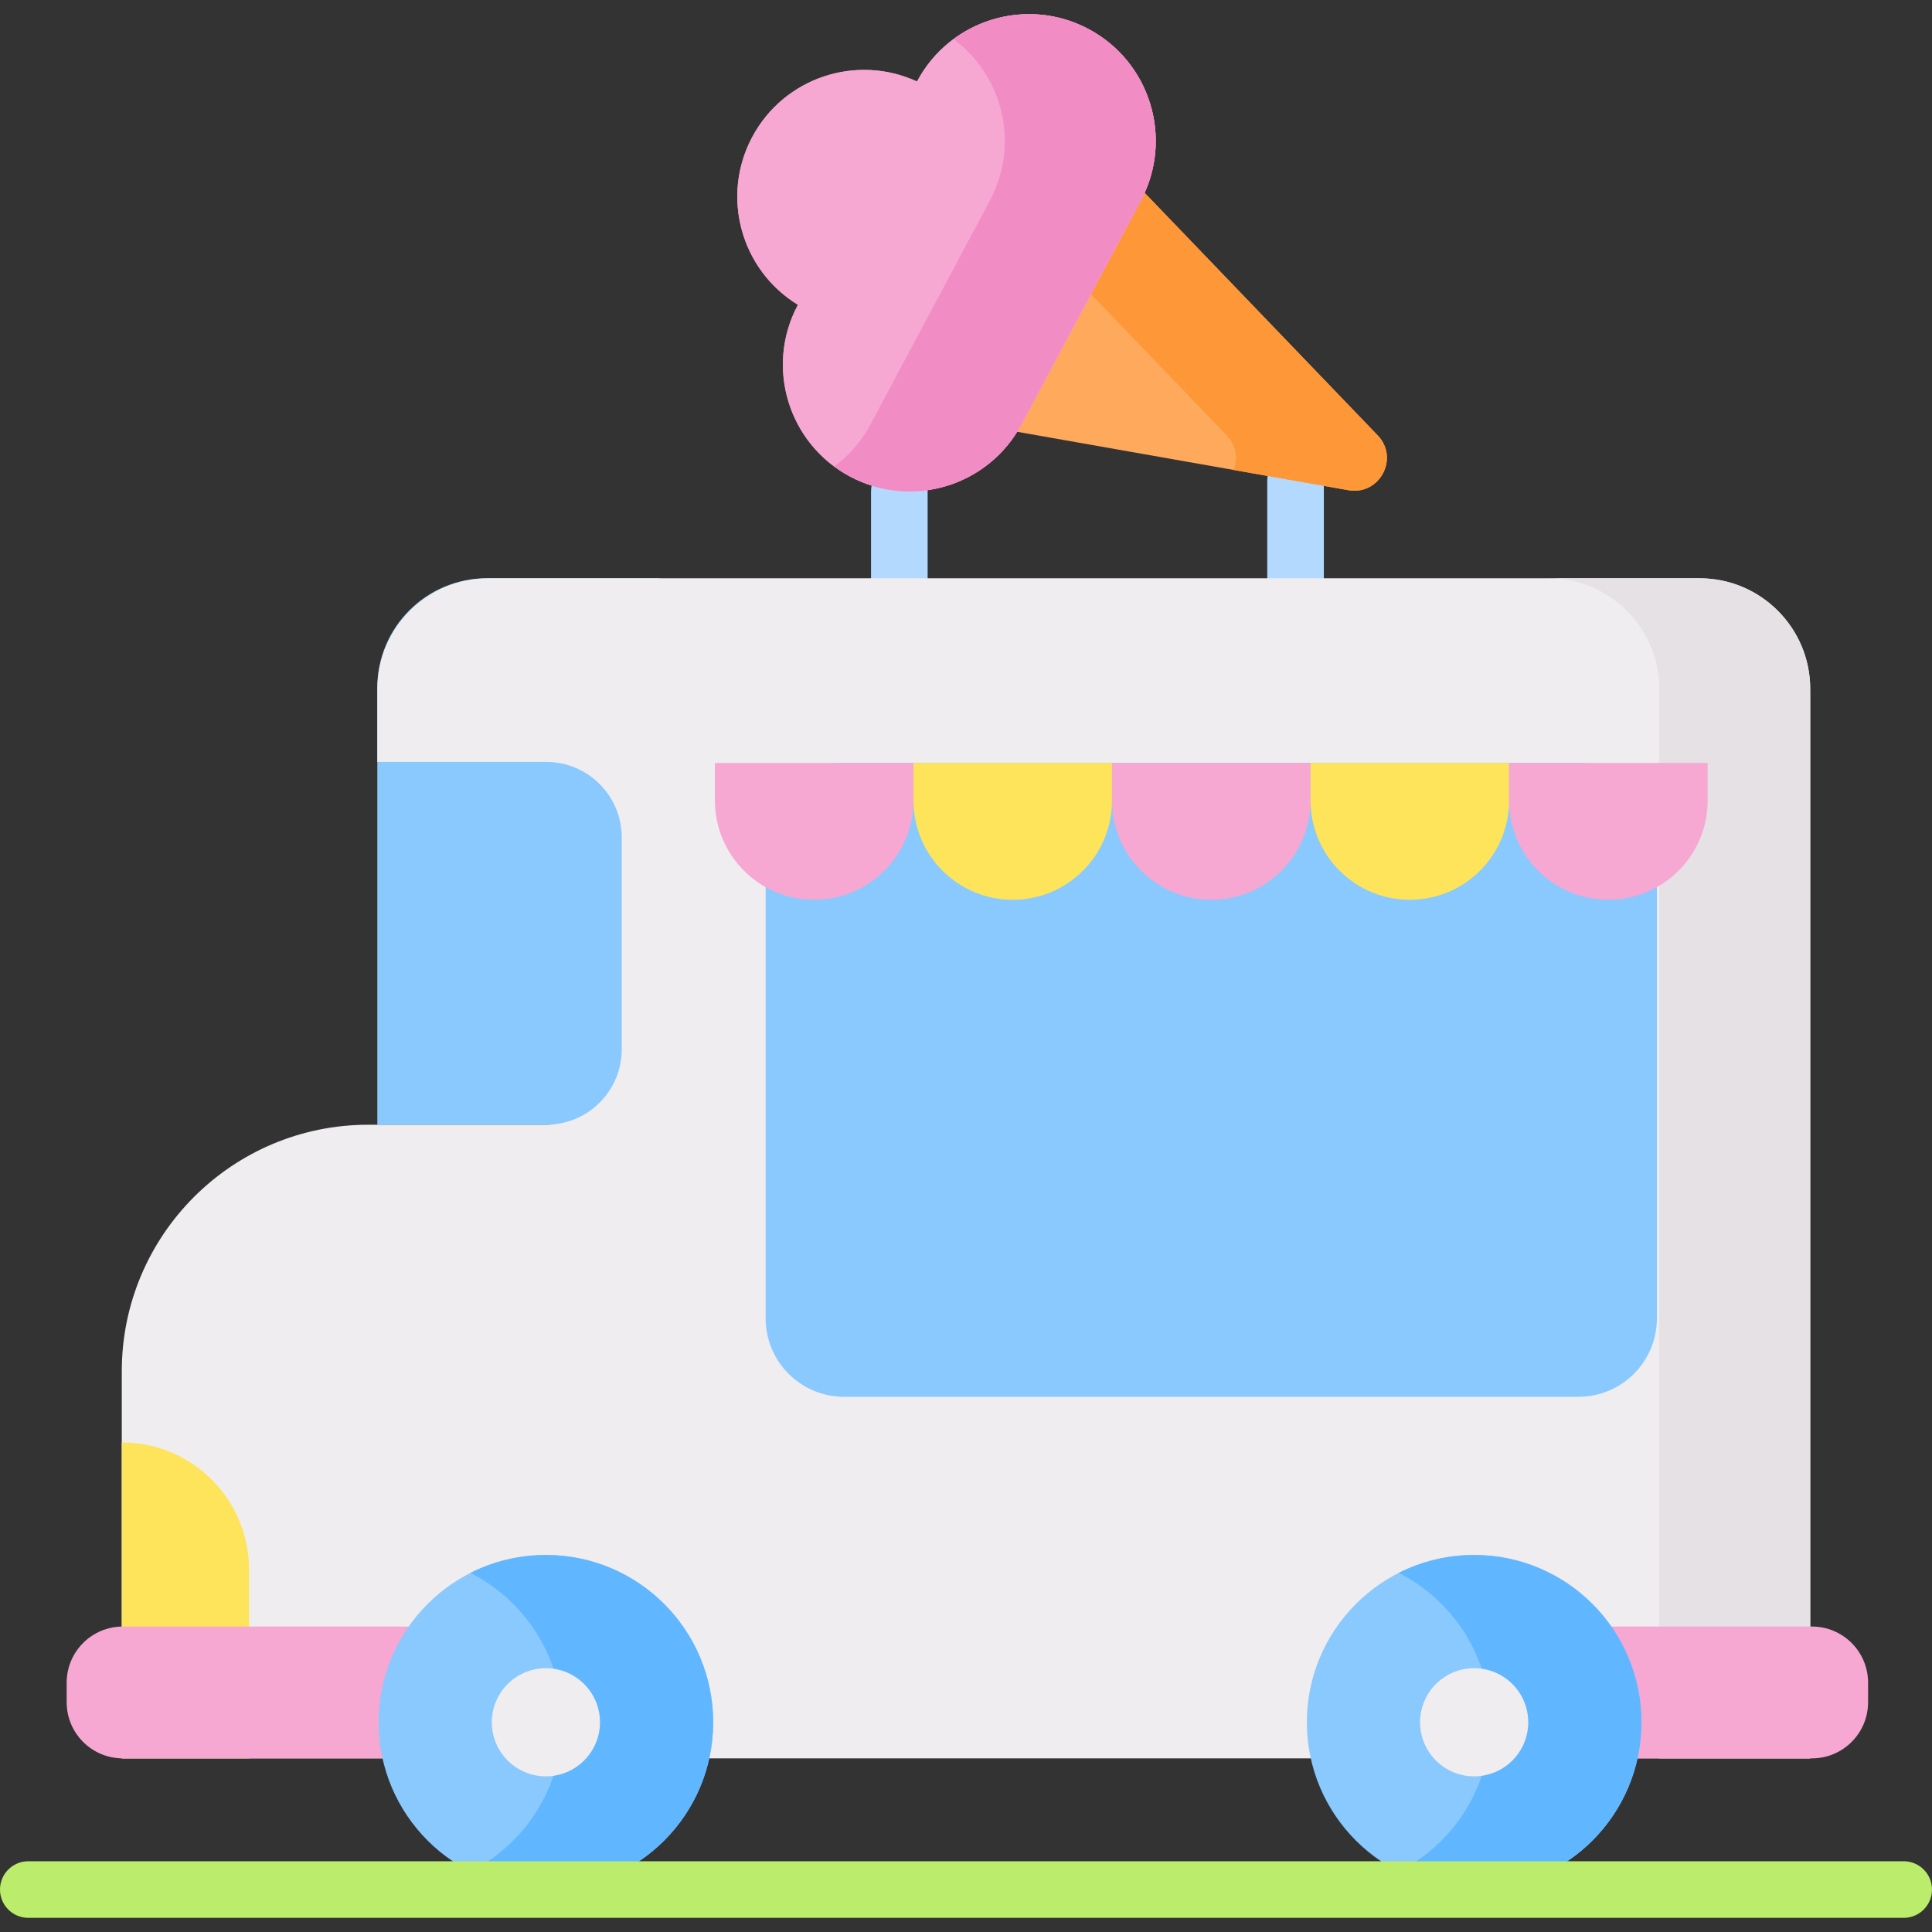 <svg id="Layer_1" enable-background="new 0 0 512 512" height="512" viewBox="0 0 512 512" width="512" xmlns="http://www.w3.org/2000/svg"><rect x="0" y="0" width="512" height="512" fill="#333333" stroke="none"/><g><path d="m99.995 298.065h64.77l10-144.815h-45.773c-16.015 0-28.997 12.983-28.997 28.997z" fill="#8ac9fe"/><g fill="#b3dafe"><path d="m238.333 122.75c-4.143 0-7.5 3.358-7.5 7.5v22.929c0 4.142 3.357 7.5 7.5 7.5s7.5-3.358 7.5-7.5v-22.929c0-4.142-3.357-7.5-7.5-7.5z"/><path d="m343.333 119.937c-4.143 0-7.5 3.358-7.5 7.5v25.742c0 4.142 3.357 7.5 7.5 7.5s7.5-3.358 7.5-7.5v-25.742c0-4.142-3.357-7.5-7.5-7.5z"/></g><path d="m479.728 182.583c0-16.2-13.133-29.333-29.333-29.333h-.651-274.979-45.437c-16.2 0-29.333 13.133-29.333 29.333v19.333h44.77c11.046 0 20 8.954 20 20v56.149c0 11.046-8.954 20-20 20h-47.145c-36.091 0-65.348 29.257-65.348 65.348v102.574h142.493 304.963v-282.753c0-.218-.012-.434-.016-.65z" fill="#efedef"/><path d="m479.728 182.583c0-16.2-13.133-29.333-29.333-29.333h-40c16.2 0 29.333 13.133 29.333 29.333h-.016c.005.217.016.432.016.65v282.753h40v-282.752c0-.218-.012-.434-.016-.65z" fill="#e5e1e5"/><path d="m66 465.987h-33.728v-83.737c18.627 0 33.728 15.101 33.728 33.728z" fill="#fee45a"/><path d="m174.765 465.987h-142.214c-8.221 0-14.885-6.664-14.885-14.885v-5.169c0-8.221 6.664-14.885 14.885-14.885h142.214z" fill="#f6a7d2"/><path d="m390.667 431.049h89.51c8.221 0 14.885 6.664 14.885 14.885v5.169c0 8.221-6.664 14.885-14.885 14.885h-89.51z" fill="#f6a7d2"/><g><circle cx="144.667" cy="456.417" fill="#8ac9fe" r="44.333"/><path d="m144.667 412.083c-7.196 0-13.991 1.715-20 4.758 14.437 7.31 24.333 22.287 24.333 39.576s-9.897 32.265-24.333 39.575c6.009 3.043 12.804 4.758 20 4.758 24.485 0 44.333-19.849 44.333-44.333s-19.849-44.334-44.333-44.334z" fill="#60b7ff"/><path d="m144.667 470.75c-7.904 0-14.334-6.43-14.334-14.333s6.43-14.333 14.334-14.333c7.903 0 14.333 6.43 14.333 14.333s-6.43 14.333-14.333 14.333z" fill="#efedef"/><circle cx="390.667" cy="456.417" fill="#8ac9fe" r="44.333"/><path d="m390.667 412.083c-7.196 0-13.991 1.715-20 4.758 14.437 7.31 24.333 22.287 24.333 39.576s-9.896 32.265-24.333 39.575c6.009 3.043 12.804 4.758 20 4.758 24.485 0 44.333-19.849 44.333-44.333s-19.849-44.334-44.333-44.334z" fill="#60b7ff"/><path d="m390.667 470.75c-7.904 0-14.334-6.43-14.334-14.333s6.43-14.333 14.334-14.333c7.903 0 14.333 6.43 14.333 14.333s-6.43 14.333-14.333 14.333z" fill="#efedef"/></g><g><g><path d="m365.104 115.381-88.243-91.837-44.931 84.249 125.426 22.116c8.251 1.455 13.553-8.487 7.748-14.528z" fill="#fea95c"/><path d="m365.104 115.381-88.243-91.837-14.277 26.771 62.52 65.066c2.621 2.728 2.978 6.252 1.82 9.162l30.432 5.366c8.25 1.455 13.553-8.487 7.748-14.528z" fill="#fe9738"/><path d="m302.333 53.161c8.731-16.371 2.538-36.721-13.834-45.452-16.371-8.731-36.721-2.537-45.452 13.834-.01.019-.018.038-.028.056-16.039-7.388-35.253-1.07-43.67 14.713s-2.96 35.259 12.112 44.462c-.01.019-.021.036-.031.055-8.731 16.371-2.538 36.721 13.834 45.452 16.371 8.731 36.721 2.537 45.452-13.834z" fill="#f6a7d2"/><path d="m302.333 53.161c8.731-16.371 2.538-36.721-13.834-45.452-16.371-8.731-36.721-2.537-45.452 13.834-.01.019-.018.038-.028.056-16.039-7.388-35.253-1.07-43.67 14.713s-2.96 35.259 12.112 44.462c-.01.019-.021.036-.031.055-8.731 16.371-2.538 36.721 13.834 45.452 16.371 8.731 36.721 2.537 45.452-13.834z" fill="#f6a7d2"/><path d="m288.499 7.709c-11.82-6.304-25.714-4.827-35.812 2.643 13.181 9.737 17.587 27.918 9.646 42.809l-31.618 59.286c-2.427 4.551-5.752 8.315-9.64 11.191 1.311.968 2.708 1.854 4.188 2.643 16.371 8.731 36.721 2.537 45.452-13.834l31.618-59.286c8.731-16.372 2.538-36.721-13.834-45.452z" fill="#f28cc4"/></g></g><g><path d="m418.313 370.165h-194.626c-11.476 0-20.779-9.303-20.779-20.779v-126.41c0-11.476 9.303-20.779 20.779-20.779h194.625c11.476 0 20.779 9.303 20.779 20.779v126.41c0 11.476-9.303 20.779-20.778 20.779z" fill="#8ac9fe"/><g><path d="m242.078 212.146c0 14.529-11.778 26.307-26.307 26.307s-26.307-11.778-26.307-26.307v-9.948h52.615v9.948z" fill="#f6a7d2"/><path d="m294.693 212.146c0 14.529-11.778 26.307-26.307 26.307s-26.307-11.778-26.307-26.307v-9.948h52.615v9.948z" fill="#fee45a"/><path d="m347.307 212.146c0 14.529-11.778 26.307-26.307 26.307s-26.307-11.778-26.307-26.307v-9.948h52.615v9.948z" fill="#f6a7d2"/><path d="m399.922 212.146c0 14.529-11.778 26.307-26.307 26.307s-26.307-11.778-26.307-26.307v-9.948h52.615v9.948z" fill="#fee45a"/><path d="m452.537 212.146c0 14.529-11.778 26.307-26.307 26.307s-26.307-11.778-26.307-26.307v-9.948h52.615v9.948z" fill="#f6a7d2"/></g></g><path d="m504.5 493.25h-497c-4.143 0-7.5 3.358-7.5 7.5s3.357 7.5 7.5 7.5h497c4.143 0 7.5-3.358 7.5-7.5s-3.357-7.5-7.5-7.5z" fill="#bbec6c"/></g></svg>